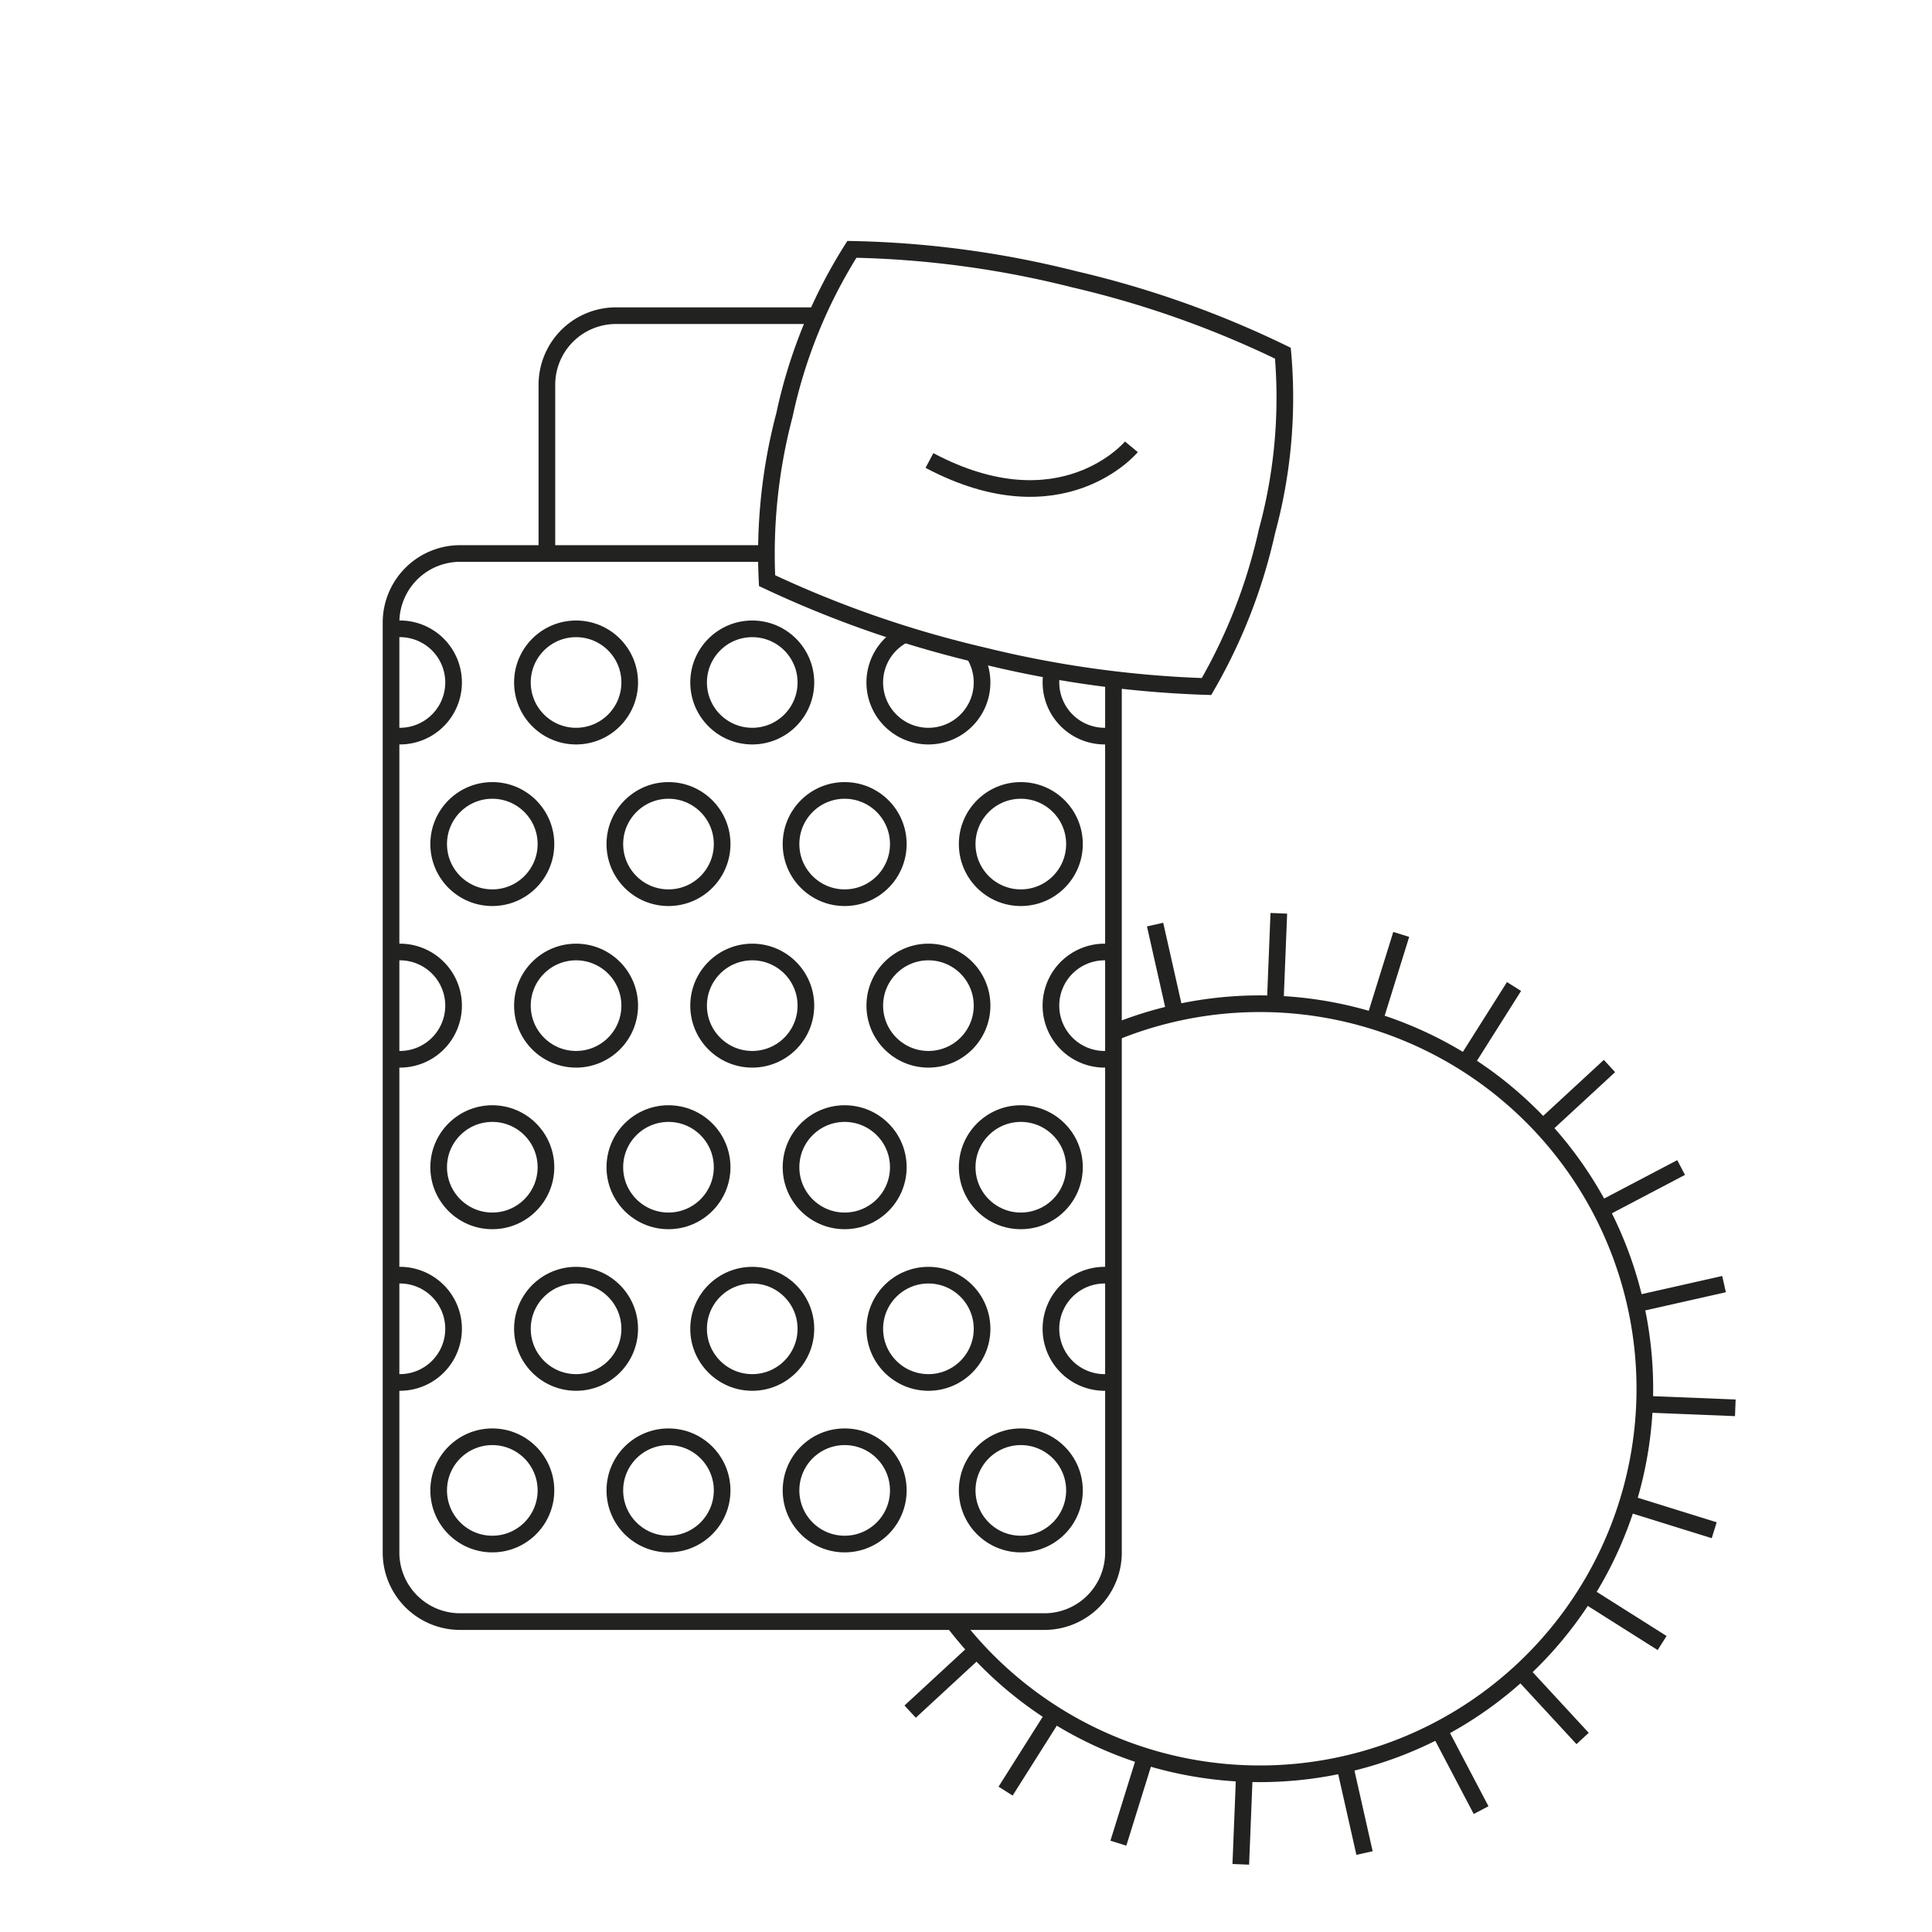 <svg id="Layer_1" data-name="Layer 1" xmlns="http://www.w3.org/2000/svg" viewBox="0 0 116 116">
  <defs>
    <style>
      .cls-1 {
        fill: none;
        stroke: #222221;
        stroke-miterlimit: 10;
      }
    </style>
  </defs>
  <g>
    <g>
      <path class="cls-1" d="M66.854,40.977V93.214a4.149,4.149,0,0,1-4.149,4.149H27.627a4.149,4.149,0,0,1-4.149-4.149V37.382a4.149,4.149,0,0,1,4.149-4.149H45.988"/>
      <path class="cls-1" d="M32.836,33.234V23.103a4.149,4.149,0,0,1,4.149-4.149H49.023"/>
      <path class="cls-1" d="M23.478,37.8a3.221,3.221,0,1,1,.008,6.354"/>
      <circle class="cls-1" cx="34.588" cy="40.977" r="3.221"/>
      <circle class="cls-1" cx="45.166" cy="40.977" r="3.221"/>
      <path class="cls-1" d="M58.525,39.353a3.221,3.221,0,1,1-4.183-1.276"/>
      <path class="cls-1" d="M66.847,44.155a3.223,3.223,0,0,1-3.661-3.918"/>
      <circle class="cls-1" cx="29.559" cy="50.679" r="3.221"/>
      <circle class="cls-1" cx="40.137" cy="50.679" r="3.221"/>
      <circle class="cls-1" cx="50.715" cy="50.679" r="3.221"/>
      <circle class="cls-1" cx="61.292" cy="50.679" r="3.221"/>
      <path class="cls-1" d="M23.478,57.204a3.221,3.221,0,1,1,.008,6.354"/>
      <circle class="cls-1" cx="34.588" cy="60.38" r="3.221"/>
      <circle class="cls-1" cx="45.166" cy="60.38" r="3.221"/>
      <circle class="cls-1" cx="55.744" cy="60.38" r="3.221"/>
      <path class="cls-1" d="M66.847,63.558a3.221,3.221,0,1,1,.008-6.354"/>
      <circle class="cls-1" cx="29.559" cy="70.082" r="3.221"/>
      <circle class="cls-1" cx="40.137" cy="70.082" r="3.221"/>
      <circle class="cls-1" cx="50.715" cy="70.082" r="3.221"/>
      <circle class="cls-1" cx="61.292" cy="70.082" r="3.221"/>
      <path class="cls-1" d="M23.478,76.607a3.221,3.221,0,1,1,.008,6.354"/>
      <circle class="cls-1" cx="34.588" cy="79.784" r="3.221"/>
      <circle class="cls-1" cx="45.166" cy="79.784" r="3.221"/>
      <circle class="cls-1" cx="55.744" cy="79.784" r="3.221"/>
      <path class="cls-1" d="M66.847,82.962a3.221,3.221,0,1,1,.008-6.354"/>
      <circle class="cls-1" cx="29.559" cy="89.486" r="3.221"/>
      <circle class="cls-1" cx="40.137" cy="89.486" r="3.221"/>
      <circle class="cls-1" cx="50.715" cy="89.486" r="3.221"/>
      <circle class="cls-1" cx="61.292" cy="89.486" r="3.221"/>
    </g>
    <g>
      <path class="cls-1" d="M55.806,27.649c7.949,4.215,12.124-.822,12.124-.822"/>
      <path class="cls-1" d="M51.149,14.971a30.489,30.489,0,0,0-4.049,9.943,32.68,32.68,0,0,0-1.044,9.949,64.855,64.855,0,0,0,12.958,4.501,64.799,64.799,0,0,0,13.426,1.857,32.68,32.68,0,0,0,3.63-9.322,30.491,30.491,0,0,0,.956-10.693,59.388,59.388,0,0,0-12.532-4.439A59.03,59.03,0,0,0,51.149,14.971Z"/>
    </g>
    <g>
      <path class="cls-1" d="M67.147,61.882a23.118,23.118,0,1,1-9.916,35.484"/>
      <line class="cls-1" x1="76.564" y1="60.29" x2="76.782" y2="54.836"/>
      <line class="cls-1" x1="70.554" y1="60.838" x2="69.353" y2="55.514"/>
      <line class="cls-1" x1="58.656" y1="99.065" x2="54.646" y2="102.768"/>
      <line class="cls-1" x1="63.293" y1="102.927" x2="60.377" y2="107.541"/>
      <line class="cls-1" x1="68.771" y1="105.457" x2="67.149" y2="110.668"/>
      <line class="cls-1" x1="74.717" y1="106.483" x2="74.499" y2="111.937"/>
      <line class="cls-1" x1="80.727" y1="105.935" x2="81.928" y2="111.259"/>
      <line class="cls-1" x1="86.389" y1="103.85" x2="88.927" y2="108.682"/>
      <line class="cls-1" x1="91.319" y1="100.371" x2="95.022" y2="104.381"/>
      <line class="cls-1" x1="95.181" y1="95.734" x2="99.795" y2="98.65"/>
      <line class="cls-1" x1="97.711" y1="90.256" x2="102.923" y2="91.878"/>
      <line class="cls-1" x1="98.737" y1="84.309" x2="104.191" y2="84.527"/>
      <line class="cls-1" x1="98.189" y1="78.3" x2="103.513" y2="77.099"/>
      <line class="cls-1" x1="96.104" y1="72.638" x2="100.936" y2="70.099"/>
      <line class="cls-1" x1="92.625" y1="67.707" x2="96.635" y2="64.005"/>
      <line class="cls-1" x1="87.988" y1="63.846" x2="90.904" y2="59.232"/>
      <line class="cls-1" x1="82.51" y1="61.316" x2="84.132" y2="56.104"/>
    </g>
  </g>
</svg>
